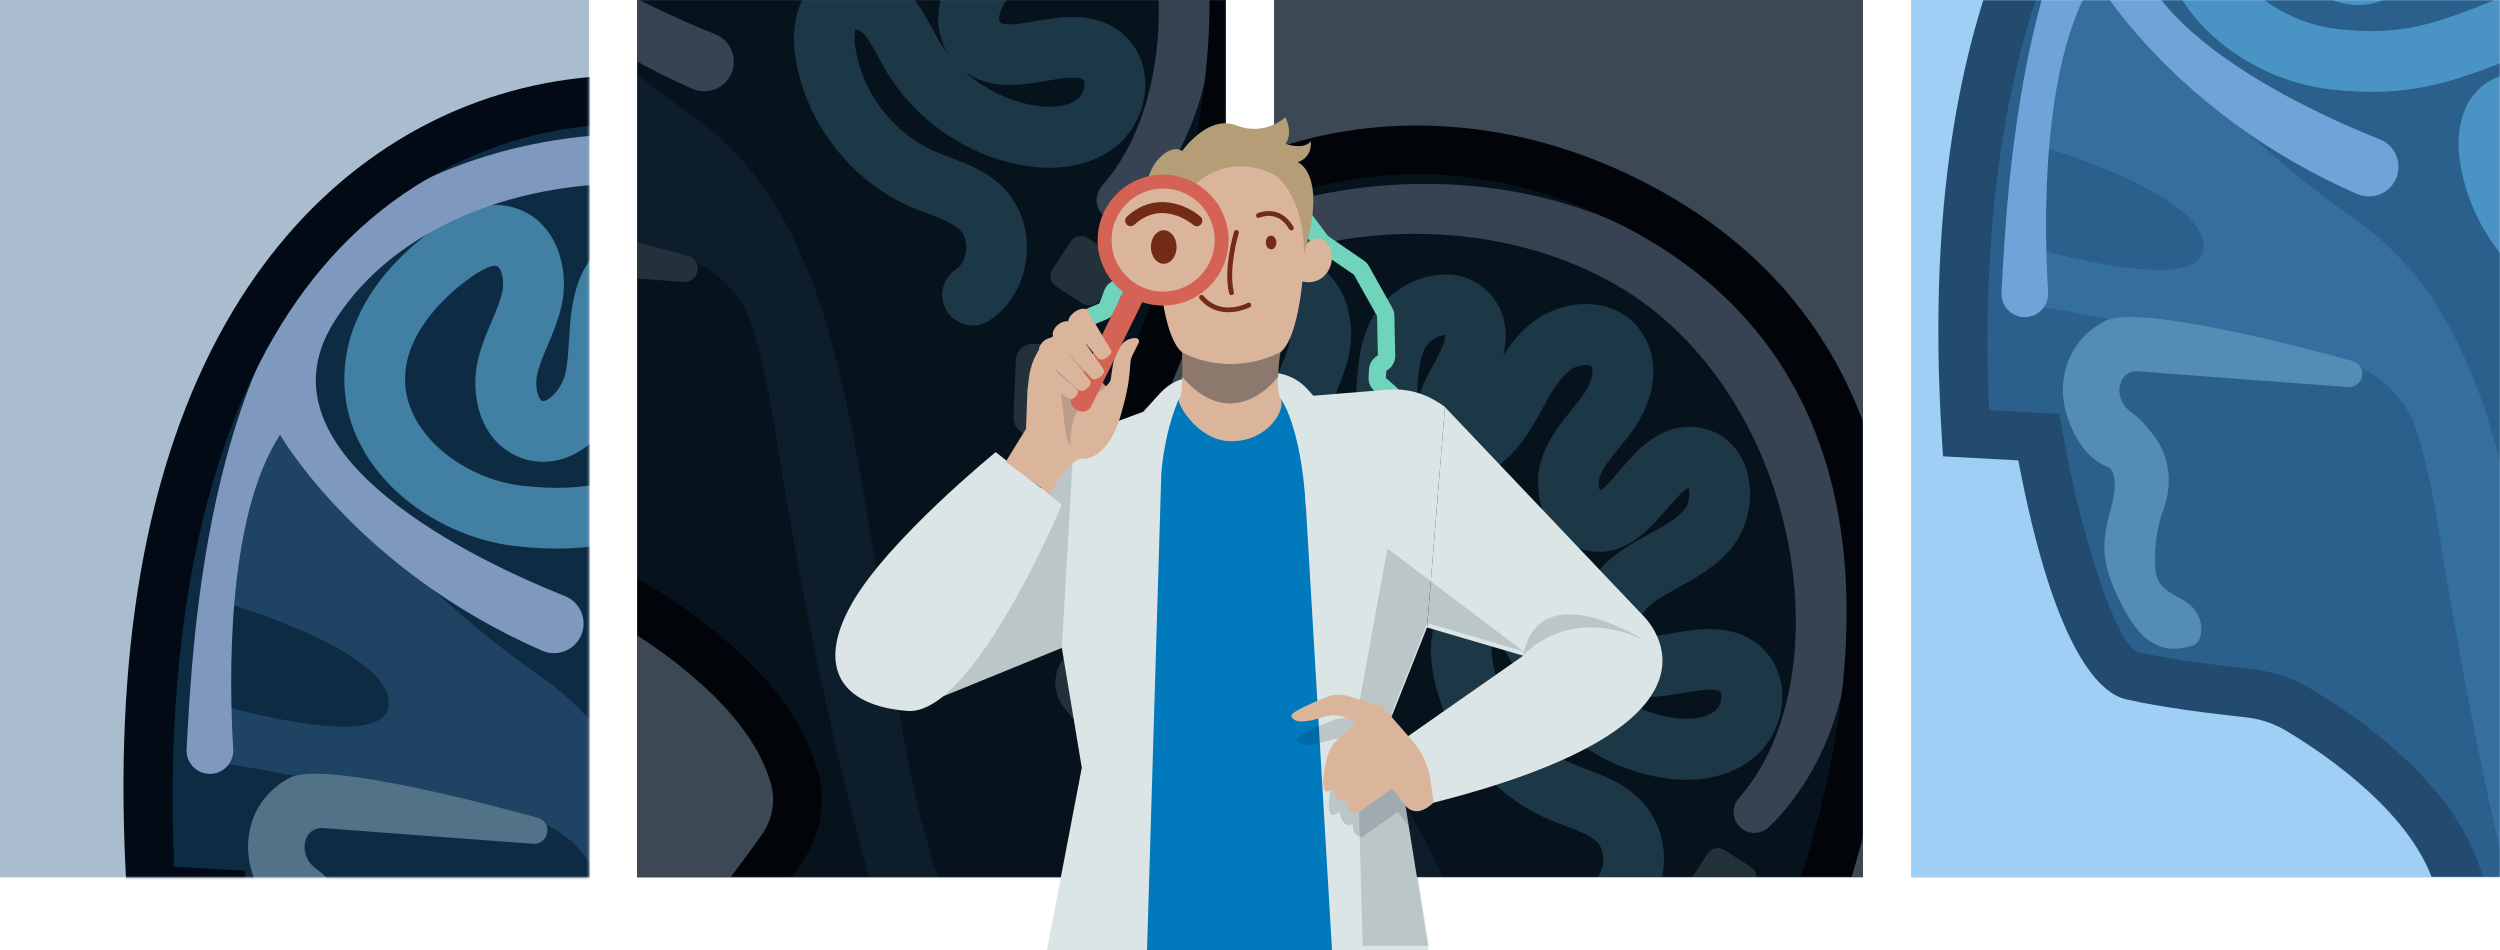<svg width="1200" height="456" viewBox="0 0 1200 456" fill="none" xmlns="http://www.w3.org/2000/svg"><g clip-path="url(#clip0_2383_9224)"><path fill="#8AA7C0" d="M305.77 0h282.692v421.154H305.77z"/><mask id="a" style="mask-type:alpha" maskUnits="userSpaceOnUse" x="305" y="0" width="284" height="422"><path fill="#000" d="M305.77 0h282.692v421.154H305.77z"/></mask><g mask="url(#a)"><mask id="b" style="mask-type:luminance" maskUnits="userSpaceOnUse" x="80" y="-270" width="592" height="794"><path d="M671.357-269.711H80.769V523.87H671.357v-793.581z" fill="#fff"/></mask><g mask="url(#b)"><mask id="c" style="mask-type:luminance" maskUnits="userSpaceOnUse" x="37" y="-264" width="695" height="835"><path d="M725.847-263.235l-688.57 4.807 5.789 829.252 688.57-4.807-5.79-829.252z" fill="#fff"/></mask><g mask="url(#c)"><path d="M804.935 587.373S758.12 432.151 717.31 397.278c-40.811-34.873-141.812-73.568-157.406-112.365l-12.421-70.735c-2.047-11.602-.682-23.544 3.958-34.361 26.684-62.103 108.782-290.21-80.869-379.61-51.627-24.329-110.795-29.686-164.538-10.373-77.73 27.946-176.685 120.485-161.432 367.564l34.975 1.877s19.245 108.679 44.462 114.48c16.856 3.856 41.458 6.859 55.994 8.394 8.565.922 16.822 3.617 24.227 8.053 22.009 13.171 66.948 44.223 77.253 83.804 2.968 11.431.546 23.613-6.245 33.304-17.982 25.626-83.531 109.054-110.658 163.513l540.36 16.55h-.035z" fill="#0E2B44"/><path d="M165.898 83.592c0 5.801-.068 10.476 5.665 11.499l149.728 26.854c19.109 3.412 34.566 17.3 40.23 35.897 3.344 11.021 6.825 25.864 9.998 45.826 11.772 73.738 54.835 329.928 120.895 362.822l46.577-.069s-77.73-60.055-104.312-207.565C408.712 214.86 406.324 106.522 330.538 54.246 279.662 19.135 227.182-38.498 206.572-61.087c-4.504-4.948-11.397.205-13.99 6.381-8.258 19.552-22.111 55.722-19.313 72.271 0 0 85.442 23.169 85.476 50.33 0 19.689-50.876 8.906-78.959 1.467-9.145-2.423-13.853 4.743-13.853 14.195l-.035.034z" fill="#1F4463"/><path d="M466.857 156.17c-4.777 0-9.451-2.32-12.249-6.62-4.402-6.756-2.525-15.798 4.231-20.2 2.593-1.706 4.402-5.05 4.845-8.974.444-3.924-.58-7.61-2.73-9.827-3.275-3.379-9.144-5.562-15.355-7.883-2.764-1.023-5.493-2.081-8.189-3.241-29.413-12.694-51.32-41.39-55.79-73.124-2.423-17.061 2.969-31.256 14.4-37.944 12.011-7.029 28.185-4.027 39.309 7.302 5.527 5.63 8.94 12.045 11.976 17.744.922 1.74 1.843 3.481 2.833 5.187 1.535 2.627 3.241 5.118 5.118 7.507-3.617-5.63-5.323-12.386-4.845-19.552.853-12.42 8.394-25.728 19.21-33.952 5.289-4.026 10.817-7.063 16.14-9.998 6.688-3.685 13.001-7.166 16.959-11.738 2.525-2.9 2.798-8.189 2.013-10.476-2.627 1.092-7.984 7.302-10.68 10.441-8.36 9.725-20.985 24.363-39.889 19.177-7.78-2.15-14.161-7.507-17.948-15.15-4.607-9.281-4.982-21.224-.99-31.188 3.378-8.428 8.735-15.014 13.478-20.849 2.287-2.832 4.47-5.493 6.211-8.121 3.685-5.528 4.367-11.158 3.207-12.591-.989-1.228-6.585-1.126-10.475 1.911-5.221 4.061-9.077 11.09-13.172 18.494-.887 1.638-1.808 3.276-2.729 4.914-5.972 10.51-15.867 25.046-32.655 29.891l-5.494 1.604-5.118-2.559c-6.757-3.378-11.499-9.076-13.752-16.447-1.228-4.027-1.569-8.087-1.399-11.977-.307 2.525-.716 5.05-1.296 7.643-3.037 13.82-12.489 26.649-24.125 32.621-8.837 4.538-18.46 4.982-27.127 1.297-18.119-7.746-23.339-29.447-19.142-46.85 1.569-6.62 4.06-12.421 6.449-18.017 2.149-5.016 4.163-9.759 5.118-14.229 1.263-5.835-.682-11.772-2.559-12.42-.341-.103-3.549-.956-12.25 5.22-9.315 6.586-31.085 24.466-31.836 47.908-.887 27.298 28.219 49.068 55.96 52.309 31.973 3.685 47.669-2.559 78.857-15.048 7.473-3.003 15.969.648 18.972 8.121 3.003 7.473-.648 15.969-8.121 18.972-32.348 12.932-53.743 21.497-93.052 16.925-40.469-4.709-83.224-37.466-81.756-82.235 1.16-35.215 28.15-59.441 44.154-70.77 5.255-3.685 21.156-14.945 38.558-9.008 19.074 6.517 25.387 28.662 21.633 46.133-1.535 7.2-4.333 13.751-6.79 19.552-2.013 4.709-3.89 9.179-4.914 13.41-1.501 6.347.308 12.352 2.253 13.205.272.137.818.375 2.286-.409 3.89-1.979 7.814-7.678 8.94-12.898 1.057-4.777 1.365-10.135 1.706-15.799.58-9.588 1.194-20.439 5.732-30.949 5.596-13.068 19.45-23.169 33.645-24.534 11.226-1.126 21.122 3.344 27.161 12.182 5.937 8.735 6.108 17.982 3.992 26.479 3.686-5.63 8.087-11.158 13.922-15.73 14.434-11.261 38.115-13.376 51.15 2.798 9.895 12.284 9.247 30.778-1.672 47.122-2.525 3.788-5.221 7.097-7.849 10.305-3.753 4.606-7.302 8.974-9.008 13.274-1.023 2.593-.682 5.767-.068 7.2 2.116-1.126 6.79-6.551 9.657-9.896 8.462-9.827 19.995-23.271 38.114-20.371 10.271 1.706 18.324 8.565 22.077 18.938 4.675 12.932 1.672 29.209-7.302 39.616-7.37 8.531-16.686 13.649-24.909 18.187-4.607 2.559-8.974 4.948-12.591 7.712-4.129 3.139-7.473 8.599-7.746 12.693-.102 1.467.273 1.843.444 2.013 2.149 2.15 10.543.682 17.265-.478 12.319-2.116 29.209-5.05 42.21 6.586 6.824 6.108 10.475 14.911 10.236 24.704-.273 11.09-5.425 21.838-13.853 28.697-11.397 9.281-27.708 12.489-45.861 9.111-26.922-5.05-51.217-22.18-65.037-45.792-1.194-2.013-2.286-4.095-3.412-6.176-2.32-4.333-4.47-8.394-7.063-11.021-1.297-1.331-2.866-2.047-3.822-2.252-.239.955-.785 3.958-.17 8.394 3.105 21.872 18.187 41.663 38.455 50.398 2.252.956 4.539 1.843 6.859 2.696 8.53 3.208 18.221 6.824 26.035 14.911 8.292 8.531 12.216 20.712 10.817 33.372-1.399 12.659-7.916 23.681-17.88 30.164-2.457 1.604-5.221 2.388-7.951 2.388l.034-.136zm-3.855-121.885c9.076 8.155 20.371 13.888 32.382 16.14 9.486 1.774 17.539.682 22.077-3.037 1.774-1.467 3.071-4.231 3.105-6.722 0-1.058-.205-1.979-.546-2.286-2.457-2.218-10.953-.751-17.744.444-11.533 1.979-26.922 4.675-39.274-4.504v-.034zm-75.24-167.301c-2.525 0-8.121 2.9-9.929 7.029-2.491 5.835-2.935 13.274-3.413 21.19-.17 2.662-.307 5.323-.546 8.053 1.399-8.838 5.119-16.106 6.722-18.938 5.392-9.486 7.814-15.321 7.234-17.334h-.102.034z" fill="#4180A2"/><path d="M623.745 398.487L600.8 417.161c-10.159 8.267-11.692 23.204-3.424 33.362l.086.106c8.267 10.159 23.204 11.692 33.362 3.424l22.946-18.674c10.158-8.267 11.691-23.204 3.424-33.362l-.086-.106c-8.267-10.159-23.204-11.692-33.363-3.424zM587.326 398.229l20.405-16.607c9.048-7.363 10.413-20.666 3.05-29.714l-.043-.053c-7.363-9.048-20.667-10.413-29.715-3.05l-20.404 16.607c-9.048 7.363-10.413 20.666-3.05 29.714l.043.053c7.363 9.047 20.667 10.413 29.714 3.05zM540.396 345.557l13.471-10.963c8.259-6.721 9.505-18.864 2.784-27.122l-2.369-2.911c-6.721-8.259-18.864-9.505-27.122-2.784l-13.471 10.963c-8.259 6.721-9.505 18.864-2.784 27.122l2.369 2.912c6.721 8.258 18.864 9.504 27.122 2.783zM506.115 283.467l23.621-8.43c4.898-1.748 7.452-7.137 5.704-12.035l-8.429-23.621c-1.749-4.899-7.137-7.453-12.036-5.704l-23.62 8.429c-4.899 1.748-7.453 7.137-5.705 12.035l8.43 23.621c1.748 4.899 7.136 7.453 12.035 5.705zM520.984 201.466l1.009-27.108c.172-4.633-3.444-8.528-8.077-8.7L496.219 165c-4.633-.173-8.528 3.443-8.7 8.076l-1.008 27.108c-.173 4.633 3.443 8.528 8.076 8.701l17.697.658c4.633.172 8.528-3.444 8.7-8.077zM527.788 143.989l8.671-13.369c1.775-2.735.996-6.391-1.74-8.165l-12.681-8.226c-2.736-1.774-6.391-.995-8.165 1.74l-8.672 13.369c-1.774 2.735-.995 6.39 1.74 8.165l12.682 8.226c2.735 1.774 6.39.995 8.165-1.74zM334.933 128.941c0-2.866-1.911-5.357-4.675-6.108-20.473-5.664-102.128-27.468-118.643-19.382-4.743 2.321-8.462 5.392-11.397 8.702-9.042 10.202-11.26 24.772-6.858 37.705 3.173 9.315 9.076 20.029 19.791 23.988 0 0 5.834 2.9.989 19.893-4.845 16.993-5.05 27.605 7.302 49.887 11.124 20.063 23.067 18.187 31.563 15.969 3.037-.785 4.095-3.685 4.47-6.449.717-5.494-1.911-10.885-6.381-14.195-5.834-4.265-14.911-5.767-15.593-16.618-.99-16.003 3.855-28.15 3.855-28.15s8.224-18.461-4.435-35.419c-4.436-5.938-8.087-9.384-10.954-11.363-4.333-2.969-6.551-8.155-5.323-13.24l.103-.375c.921-3.787 4.401-6.347 8.291-6.039 20.167 1.535 80.153 6.073 101.036 7.575 3.685.273 6.825-2.662 6.791-6.347l.068-.034z" fill="#517287"/><path d="M172.898 101.746c6.449 0 11.533-5.46 11.158-11.874-1.843-30.198-3.89-110.419 22.486-150.923 0 0 37.091 64.9 125.775 103.663 6.927 3.037 15.082.102 18.426-6.688 3.685-7.439.307-16.413-7.404-19.484C302.733.232 192.791-50.678 232.032-114.487c47.771-77.73 186.887-89.57 260.079-26.922 70.019 59.919 83.293 177.913 36.853 230.632-3.549 4.026-3.481 10.066.307 13.854 3.89 3.89 10.134 3.924 14.092.102 17.88-17.232 59.032-70.428 28.424-174.16C529.1-215.625 356.714-231.799 260.933-175.361c-90.355 53.231-96.497 216.779-99.261 265.267-.376 6.449 4.743 11.84 11.192 11.84h.034z" fill="#7F98BE"/><path d="M793.779 590.751c-12.762-42.277-52.719-157.849-84.043-184.601-14.843-12.694-38.592-26.172-63.706-40.435-44.154-25.08-85.852-48.761-96.941-76.434l-.649-2.32-12.42-70.736c-2.423-13.922-.785-28.082 4.743-40.98 27.605-64.184 103.697-280.144-75.137-364.426-51.116-24.09-106.394-27.639-155.598-9.964C160.675-145.436 151.36 52.746 155.727 146.343l33.747 1.843 1.604 9.11c9.213 52.037 25.933 101.173 35.76 105.165 16.379 3.753 41.152 6.722 54.459 8.121 10.407 1.126 20.166 4.368 28.97 9.623 26.035 15.559 71.418 48.078 82.576 90.867 3.821 14.638.887 30.266-7.985 42.96-4.026 5.732-10.1 13.956-17.846 24.363-26.615 35.897-71.179 95.986-91.925 137.649l-20.917-10.407c21.668-43.506 67.016-104.619 94.075-141.164 7.609-10.27 13.649-18.392 17.471-23.851 4.947-7.063 6.585-15.696 4.504-23.647-9.384-36.033-53.436-65.651-71.93-76.707-5.903-3.514-12.455-5.698-19.484-6.449-16.89-1.808-40.537-4.777-57.359-8.633-11.875-2.729-34.02-21.428-51.695-114.684l-36.136-1.945-.648-10.374c-6.961-112.944 8.974-204.596 47.327-272.432 37.023-65.446 86.671-94.211 121.817-106.836 55.073-19.791 116.664-15.969 173.443 10.816C559.666-170.618 604.025-97.802 603.821.334 603.65 79.463 574.646 155.488 562.191 184.492c-3.753 8.701-4.845 18.289-3.173 27.741l12.182 69.405c9.042 19.893 50.091 43.198 86.397 63.808 26.104 14.843 50.774 28.868 67.323 42.994 42.21 36.067 86.33 179.381 91.243 195.623l-22.35 6.756-.034-.068z" fill="#020A16"/></g></g></g><path fill="#000" fill-opacity=".57" style="mix-blend-mode:multiply" d="M240.867-14.423h354.808v448.558H240.867z"/></g><g clip-path="url(#clip1_2383_9224)"><path fill="#8AA7C0" d="M611.539 0h282.692v421.088H611.539z"/><mask id="d" style="mask-type:alpha" maskUnits="userSpaceOnUse" x="611" y="0" width="284" height="422"><path fill="#000" d="M611.539 0h282.692v421.154H611.539z"/></mask><g mask="url(#d)"><mask id="e" style="mask-type:luminance" maskUnits="userSpaceOnUse" x="386" y="-270" width="592" height="794"><path d="M977.127-269.668H386.539v793.457h590.588v-793.457z" fill="#fff"/></mask><g mask="url(#e)"><mask id="f" style="mask-type:luminance" maskUnits="userSpaceOnUse" x="343" y="30" width="695" height="835"><path d="M1031.62 30.595l-688.573 4.806 5.789 829.123 688.574-4.806-5.79-829.124z" fill="#fff"/></mask><g mask="url(#f)"><path d="M1110.7 881.072s-46.81-155.198-87.62-190.066c-40.811-34.867-141.813-73.556-157.407-112.347l-12.42-70.724c-2.048-11.6-.683-23.541 3.958-34.356 26.684-62.093 108.782-290.165-80.87-379.551-51.627-24.325-110.795-29.682-164.537-10.371C534.073 111.598 435.119 204.123 450.371 451.164l34.976 1.877s19.245 108.662 44.461 114.462c16.856 3.855 41.459 6.857 55.995 8.393 8.564.921 16.822 3.616 24.226 8.051 22.009 13.169 66.948 44.216 77.253 83.791 2.969 11.43.546 23.609-6.244 33.299-17.983 25.621-83.531 109.037-110.659 163.488l540.361 16.547h-.04z" fill="#0E2B44"/><path d="M471.668 377.369c0 5.8-.068 10.474 5.664 11.498l149.729 26.85c19.108 3.411 34.566 17.297 40.23 35.891 3.344 11.019 6.824 25.86 9.998 45.819 11.772 73.726 54.834 329.876 120.895 362.765l46.577-.068S767.03 800.078 740.449 652.59c-25.967-143.973-28.356-252.294-104.141-304.561-50.876-35.107-103.356-92.73-123.966-115.316-4.504-4.947-11.397.205-13.99 6.38-8.258 19.549-22.112 55.713-19.314 72.26 0 0 85.442 23.165 85.477 50.322 0 19.686-50.877 8.905-78.959 1.467-9.145-2.422-13.854 4.743-13.854 14.193l-.034.034z" fill="#1F4463"/><path d="M772.627 449.936c-4.777 0-9.452-2.32-12.25-6.619-4.402-6.755-2.525-15.796 4.231-20.197 2.594-1.706 4.402-5.049 4.846-8.973.443-3.923-.58-7.608-2.73-9.825-3.276-3.378-9.145-5.562-15.355-7.881-2.764-1.024-5.494-2.082-8.189-3.242-29.414-12.691-51.32-41.383-55.79-73.112-2.423-17.059 2.968-31.251 14.399-37.938 12.011-7.028 28.185-4.026 39.309 7.301 5.528 5.629 8.94 12.043 11.977 17.741.921 1.74 1.843 3.48 2.832 5.185 1.536 2.627 3.242 5.118 5.118 7.506-3.616-5.629-5.323-12.384-4.845-19.549.853-12.418 8.394-25.724 19.211-33.946 5.289-4.026 10.817-7.062 16.14-9.996 6.688-3.685 13-7.165 16.958-11.737 2.526-2.9 2.799-8.188 2.014-10.474-2.628 1.092-7.985 7.301-10.681 10.44-8.36 9.724-20.985 24.36-39.888 19.174-7.78-2.149-14.161-7.506-17.949-15.148-4.606-9.28-4.982-21.221-.989-31.183 3.378-8.427 8.735-15.011 13.478-20.845 2.286-2.832 4.47-5.493 6.21-8.12 3.685-5.527 4.368-11.156 3.208-12.589-.99-1.229-6.586-1.126-10.476 1.91-5.221 4.06-9.076 11.088-13.171 18.492-.887 1.637-1.808 3.275-2.73 4.912-5.971 10.508-15.867 25.042-32.655 29.887l-5.493 1.603-5.119-2.558c-6.756-3.378-11.499-9.075-13.751-16.445-1.228-4.026-1.57-8.085-1.399-11.975-.307 2.525-.717 5.05-1.297 7.642-3.037 13.818-12.488 26.646-24.124 32.616-8.838 4.538-18.46 4.981-27.127 1.297-18.119-7.745-23.34-29.443-19.143-46.843 1.57-6.619 4.061-12.418 6.449-18.014 2.15-5.015 4.163-9.757 5.119-14.226 1.262-5.834-.683-11.771-2.56-12.419-.341-.102-3.548-.955-12.249 5.22-9.316 6.584-31.086 24.462-31.837 47.9-.887 27.294 28.22 49.06 55.961 52.301 31.972 3.685 47.669-2.558 78.856-15.045 7.473-3.003 15.97.648 18.972 8.12 3.003 7.471-.648 15.966-8.121 18.969-32.348 12.93-53.742 21.493-93.051 16.922-40.469-4.709-83.224-37.461-81.757-82.222 1.16-35.209 28.151-59.432 44.154-70.759 5.255-3.684 21.156-14.943 38.558-9.007 19.075 6.517 25.387 28.659 21.634 46.127-1.536 7.198-4.334 13.749-6.79 19.549-2.014 4.708-3.89 9.177-4.914 13.407-1.501 6.346.307 12.351 2.252 13.204.273.136.819.375 2.286-.41 3.89-1.978 7.814-7.676 8.94-12.896 1.058-4.776 1.365-10.133 1.706-15.796.58-9.587 1.195-20.436 5.733-30.944 5.596-13.067 19.45-23.165 33.644-24.53 11.227-1.126 21.122 3.343 27.162 12.18 5.937 8.734 6.108 17.979 3.992 26.474 3.685-5.629 8.087-11.156 13.922-15.728 14.434-11.258 38.114-13.373 51.149 2.798 9.896 12.282 9.247 30.774-1.672 47.116-2.525 3.786-5.221 7.096-7.848 10.303-3.753 4.606-7.302 8.973-9.008 13.271-1.024 2.593-.683 5.766-.069 7.199 2.116-1.126 6.791-6.55 9.657-9.894 8.462-9.826 19.996-23.268 38.115-20.368 10.27 1.706 18.323 8.564 22.077 18.935 4.674 12.93 1.672 29.204-7.302 39.61-7.371 8.529-16.686 13.647-24.91 18.184-4.606 2.559-8.974 4.947-12.591 7.711-4.129 3.138-7.473 8.597-7.746 12.691-.102 1.467.273 1.842.444 2.013 2.15 2.149 10.544.682 17.266-.478 12.318-2.115 29.209-5.049 42.209 6.585 6.825 6.107 10.476 14.909 10.237 24.701-.273 11.088-5.426 21.834-13.854 28.692-11.397 9.28-27.707 12.487-45.86 9.109-26.923-5.049-51.218-22.176-65.037-45.785-1.194-2.013-2.286-4.094-3.412-6.175-2.321-4.333-4.47-8.393-7.064-11.02-1.296-1.33-2.866-2.047-3.821-2.251-.239.955-.785 3.957-.171 8.392 3.105 21.869 18.187 41.657 38.456 50.391 2.252.955 4.538 1.842 6.858 2.695 8.531 3.207 18.222 6.824 26.036 14.909 8.291 8.53 12.215 20.709 10.816 33.367-1.399 12.657-7.916 23.677-17.88 30.159-2.456 1.604-5.22 2.388-7.95 2.388l.034-.136zm-3.856-121.866c9.077 8.154 20.371 13.886 32.382 16.138 9.486 1.774 17.539.682 22.077-3.037 1.775-1.467 3.071-4.23 3.105-6.721 0-1.058-.204-1.979-.546-2.286-2.456-2.217-10.953-.75-17.743.444-11.533 1.979-26.923 4.674-39.275-4.504v-.034zm-75.239-167.275c-2.525 0-8.121 2.9-9.93 7.028-2.491 5.834-2.934 13.271-3.412 21.187-.171 2.661-.307 5.322-.546 8.051 1.399-8.836 5.118-16.103 6.722-18.935 5.391-9.484 7.814-15.318 7.234-17.331h-.102.034z" fill="#4180A2"/><path d="M833.557 437.757l8.672-13.367c1.774-2.735.995-6.39-1.74-8.164l-12.682-8.224c-2.735-1.774-6.391-.995-8.165 1.739l-8.672 13.367c-1.774 2.735-.995 6.39 1.74 8.164l12.682 8.225c2.735 1.774 6.391.995 8.165-1.74zM640.702 422.711c0-2.866-1.911-5.356-4.674-6.107-20.474-5.663-102.128-27.464-118.643-19.378-4.743 2.32-8.463 5.39-11.397 8.699-9.043 10.201-11.261 24.769-6.859 37.7 3.174 9.314 9.077 20.026 19.791 23.984 0 0 5.835 2.9.99 19.89-4.846 16.99-5.05 27.601 7.302 49.879 11.124 20.061 23.066 18.184 31.563 15.967 3.037-.785 4.094-3.685 4.47-6.448.716-5.493-1.911-10.884-6.381-14.193-5.835-4.265-14.911-5.766-15.594-16.615-.989-16.001 3.856-28.146 3.856-28.146s8.223-18.458-4.436-35.414c-4.436-5.936-8.087-9.382-10.953-11.361-4.334-2.968-6.552-8.154-5.323-13.237l.102-.375c.921-3.787 4.402-6.346 8.292-6.039 20.166 1.535 80.153 6.073 101.036 7.574 3.685.273 6.824-2.661 6.79-6.346l.068-.034z" fill="#517287"/><path d="M478.667 395.521c6.45 0 11.534-5.459 11.158-11.873-1.842-30.194-3.889-110.403 22.487-150.899 0 0 37.091 64.89 125.775 103.647 6.926 3.036 15.082.102 18.426-6.687 3.685-7.438.307-16.41-7.405-19.481-40.605-16.205-150.547-67.108-111.307-130.906 47.771-77.719 186.888-89.557 260.08-26.919C867.9 212.313 881.173 330.289 834.733 383c-3.549 4.025-3.48 10.064.307 13.851 3.89 3.889 10.134 3.924 14.093.102 17.88-17.229 59.031-70.417 28.423-174.132C834.87 78.199 662.484 62.028 566.703 118.457c-90.356 53.222-96.498 216.745-99.262 265.225-.375 6.448 4.743 11.839 11.192 11.839h.034z" fill="#7F98BE"/><path d="M1099.55 884.449c-12.76-42.27-52.72-157.825-84.04-184.572-14.85-12.692-38.597-26.168-63.711-40.429-44.154-25.076-85.851-48.753-96.941-76.422l-.648-2.32-12.421-70.724c-2.422-13.92-.785-28.078 4.743-40.974 27.605-64.174 103.698-280.1-75.137-364.369-51.115-24.087-106.393-27.635-155.597-9.962C466.445 148.377 457.129 346.528 461.497 440.111l33.747 1.842 1.604 9.109c9.213 52.028 25.932 101.157 35.76 105.148 16.378 3.753 41.151 6.721 54.459 8.12 10.407 1.126 20.166 4.367 28.969 9.621 26.036 15.558 71.418 48.071 82.576 90.854 3.822 14.636.888 30.261-7.984 42.953-4.027 5.731-10.1 13.954-17.846 24.359-26.616 35.891-71.179 95.971-91.926 137.628l-20.916-10.406c21.667-43.499 67.016-104.602 94.075-141.141 7.609-10.27 13.648-18.389 17.47-23.848 4.948-7.062 6.586-15.694 4.504-23.643-9.383-36.028-53.435-65.641-71.929-76.695-5.904-3.514-12.455-5.698-19.484-6.448-16.891-1.808-40.537-4.776-57.36-8.632-11.874-2.729-34.02-21.425-51.695-114.667l-36.135-1.944-.649-10.372c-6.961-112.927 8.974-204.565 47.328-272.389 37.023-65.437 86.67-94.197 121.816-106.821 55.074-19.788 116.664-15.967 173.444 10.815C865.436 123.198 909.795 196.004 909.59 294.124c-.17 79.117-29.174 155.13-41.629 184.129-3.753 8.7-4.845 18.287-3.173 27.737l12.181 69.394c9.043 19.89 50.092 43.192 86.398 63.799 26.103 14.841 50.773 28.863 67.323 42.987 42.21 36.062 86.33 179.353 91.24 195.592l-22.35 6.756-.03-.069z" fill="#020A16"/></g></g></g><path fill="#000" fill-opacity=".57" style="mix-blend-mode:multiply" d="M546.633-14.423h354.808v448.558H546.633z"/></g><path fill="#AABDCE" d="M0 0h282.692v421.154H0z"/><mask id="g" style="mask-type:alpha" maskUnits="userSpaceOnUse" x="0" y="0" width="283" height="422"><path fill="#000" d="M0 0h282.692v421.154H0z"/></mask><g mask="url(#g)"><mask id="h" style="mask-type:luminance" maskUnits="userSpaceOnUse" x="8" y="0" width="592" height="794"><path d="M599.248 0H8.66V793.581H599.248V0z" fill="#fff"/></mask><g mask="url(#h)"><mask id="i" style="mask-type:luminance" maskUnits="userSpaceOnUse" x="-35" y="6" width="695" height="835"><path d="M653.742 6.476l-688.57 4.807 5.789 829.253 688.57-4.807-5.789-829.253z" fill="#fff"/></mask><g mask="url(#i)"><path d="M732.826 857.084S686.01 701.862 645.2 666.989c-40.81-34.873-141.812-73.567-157.406-112.364l-12.42-70.736c-2.047-11.601-.683-23.544 3.958-34.361 26.684-62.102 108.782-290.209-80.87-379.61-51.627-24.329-110.795-29.686-164.537-10.373C156.194 87.491 57.24 180.031 72.493 427.11l34.975 1.877s19.245 108.679 44.461 114.48c16.857 3.856 41.459 6.858 55.995 8.394 8.564.921 16.822 3.617 24.227 8.053 22.008 13.171 66.947 44.222 77.252 83.804 2.969 11.431.546 23.612-6.244 33.303-17.982 25.626-83.531 109.055-110.658 163.514l540.359 16.549h-.034z" fill="#0E2B44"/><path d="M93.789 353.303c0 5.801-.068 10.476 5.664 11.499l149.729 26.854c19.108 3.413 34.566 17.3 40.23 35.897 3.344 11.022 6.824 25.865 9.998 45.826 11.772 73.738 54.834 329.928 120.895 362.822l46.577-.068s-77.731-60.055-104.312-207.566c-25.967-143.996-28.356-252.334-104.141-304.609-50.876-35.112-103.356-92.744-123.966-115.333-4.504-4.948-11.397.205-13.99 6.381-8.258 19.552-22.111 55.721-19.314 72.271 0 0 85.443 23.169 85.477 50.33 0 19.688-50.877 8.906-78.959 1.467-9.145-2.423-13.854 4.743-13.854 14.195l-.034.034z" fill="#1F4463"/><path d="M394.748 425.881c-4.777 0-9.452-2.32-12.25-6.619-4.402-6.757-2.525-15.799 4.231-20.201 2.594-1.706 4.402-5.05 4.846-8.974.443-3.924-.58-7.609-2.73-9.827-3.276-3.378-9.145-5.562-15.355-7.882-2.764-1.024-5.494-2.082-8.189-3.242-29.414-12.693-51.32-41.39-55.79-73.124-2.423-17.061 2.968-31.256 14.399-37.944 12.011-7.029 28.185-4.026 39.309 7.302 5.528 5.631 8.94 12.046 11.977 17.744.921 1.74 1.843 3.48 2.832 5.187 1.536 2.627 3.242 5.118 5.119 7.506-3.617-5.63-5.324-12.386-4.846-19.552.853-12.42 8.394-25.728 19.211-33.951 5.289-4.027 10.817-7.064 16.14-9.998 6.688-3.685 13-7.166 16.959-11.738 2.525-2.901 2.798-8.189 2.013-10.476-2.628 1.092-7.985 7.302-10.68 10.442-8.36 9.725-20.986 24.363-39.889 19.176-7.78-2.149-14.161-7.506-17.949-15.15-4.606-9.281-4.982-21.224-.989-31.188 3.378-8.428 8.735-15.013 13.478-20.848 2.286-2.832 4.47-5.494 6.21-8.121 3.686-5.528 4.368-11.158 3.208-12.591-.99-1.229-6.586-1.126-10.476 1.91-5.22 4.061-9.076 11.09-13.171 18.495-.887 1.638-1.808 3.275-2.73 4.913-5.971 10.51-15.867 25.046-32.655 29.891l-5.493 1.604-5.119-2.559c-6.756-3.378-11.499-9.077-13.751-16.447-1.228-4.026-1.57-8.087-1.399-11.977-.307 2.525-.716 5.05-1.297 7.643-3.036 13.82-12.488 26.65-24.124 32.621-8.838 4.539-18.46 4.982-27.127 1.297-18.119-7.746-23.34-29.448-19.143-46.85 1.57-6.62 4.061-12.42 6.449-18.016 2.15-5.016 4.163-9.759 5.119-14.229 1.262-5.835-.683-11.773-2.56-12.421-.341-.102-3.548-.955-12.249 5.221-9.316 6.585-31.086 24.465-31.836 47.907-.888 27.298 28.219 49.068 55.96 52.31 31.973 3.685 47.669-2.559 78.857-15.048 7.472-3.003 15.969.648 18.971 8.121 3.003 7.473-.648 15.969-8.121 18.972-32.347 12.932-53.742 21.497-93.051 16.925-40.469-4.709-83.224-37.467-81.757-82.235 1.16-35.214 28.151-59.441 44.154-70.769 5.255-3.686 21.156-14.946 38.558-9.009 19.075 6.518 25.387 28.663 21.634 46.134-1.536 7.199-4.334 13.751-6.79 19.552-2.014 4.708-3.89 9.178-4.914 13.41-1.501 6.346.307 12.352 2.252 13.205.273.136.819.375 2.286-.41 3.89-1.979 7.814-7.677 8.94-12.898 1.058-4.777 1.365-10.134 1.706-15.798.581-9.589 1.195-20.44 5.733-30.949 5.596-13.069 19.45-23.169 33.644-24.534 11.227-1.126 21.122 3.344 27.162 12.182 5.937 8.735 6.108 17.982 3.992 26.478 3.685-5.63 8.087-11.158 13.922-15.73 14.434-11.26 38.115-13.376 51.149 2.798 9.896 12.284 9.247 30.778-1.672 47.123-2.525 3.787-5.22 7.097-7.848 10.305-3.753 4.606-7.302 8.974-9.008 13.273-1.024 2.594-.683 5.767-.068 7.2 2.115-1.126 6.79-6.551 9.656-9.895 8.463-9.828 19.996-23.272 38.115-20.371 10.271 1.706 18.323 8.564 22.077 18.938 4.675 12.932 1.672 29.208-7.302 39.615-7.371 8.531-16.686 13.649-24.91 18.188-4.606 2.559-8.974 4.947-12.591 7.711-4.128 3.139-7.472 8.599-7.745 12.694-.103 1.467.273 1.842.443 2.013 2.15 2.15 10.544.682 17.266-.478 12.318-2.115 29.209-5.05 42.209 6.586 6.825 6.108 10.476 14.911 10.237 24.704-.273 11.09-5.426 21.839-13.854 28.697-11.397 9.281-27.707 12.489-45.86 9.111-26.922-5.05-51.217-22.18-65.037-45.792-1.194-2.014-2.286-4.095-3.412-6.176-2.321-4.334-4.47-8.394-7.064-11.022-1.296-1.331-2.866-2.047-3.821-2.252-.239.955-.785 3.958-.171 8.394 3.105 21.872 18.187 41.663 38.456 50.399 2.252.955 4.538 1.842 6.858 2.695 8.531 3.208 18.222 6.825 26.036 14.912 8.291 8.53 12.216 20.712 10.817 33.371-1.399 12.66-7.917 23.681-17.881 30.164-2.456 1.604-5.22 2.389-7.95 2.389l.034-.137zm-3.856-121.884c9.077 8.155 20.371 13.888 32.382 16.14 9.486 1.774 17.539.682 22.077-3.037 1.775-1.468 3.071-4.231 3.106-6.722 0-1.058-.205-1.979-.546-2.287-2.457-2.218-10.954-.75-17.744.444-11.533 1.979-26.922 4.675-39.275-4.504v-.034zm-75.239-167.302c-2.525 0-8.121 2.901-9.93 7.03-2.491 5.834-2.934 13.273-3.412 21.189-.171 2.662-.307 5.324-.546 8.053 1.399-8.837 5.118-16.105 6.722-18.937 5.391-9.486 7.814-15.321 7.234-17.335h-.102.034z" fill="#4180A2"/><path d="M262.823 398.652c0-2.867-1.91-5.357-4.674-6.108-20.474-5.664-102.128-27.469-118.643-19.382-4.743 2.321-8.463 5.392-11.397 8.702-9.043 10.202-11.261 24.772-6.859 37.705 3.174 9.315 9.077 20.029 19.791 23.988 0 0 5.835 2.9.99 19.893-4.846 16.993-5.05 27.605 7.302 49.887 11.124 20.063 23.066 18.187 31.563 15.969 3.037-.785 4.095-3.685 4.47-6.449.717-5.494-1.911-10.885-6.381-14.195-5.835-4.265-14.911-5.767-15.594-16.618-.989-16.003 3.856-28.151 3.856-28.151s8.223-18.46-4.436-35.418c-4.436-5.938-8.087-9.384-10.953-11.363-4.334-2.969-6.552-8.155-5.323-13.24l.102-.375c.921-3.788 4.402-6.347 8.292-6.04 20.166 1.536 80.153 6.074 101.036 7.576 3.685.273 6.824-2.662 6.79-6.347l.068-.034z" fill="#517287"/><path d="M100.789 371.458c6.449 0 11.533-5.46 11.158-11.875-1.843-30.198-3.89-110.42 22.486-150.923 0 0 37.091 64.901 125.775 103.664 6.927 3.037 15.082.102 18.426-6.688 3.685-7.439.307-16.413-7.405-19.484-40.605-16.208-150.547-67.119-111.307-130.927 47.772-77.731 186.888-89.571 260.08-26.923 70.019 59.919 83.292 177.914 36.852 230.633-3.549 4.026-3.48 10.066.307 13.853 3.89 3.89 10.135 3.924 14.093.103 17.88-17.232 59.031-70.429 28.424-174.16C456.991 54.087 284.605 37.913 188.824 94.351 98.468 147.582 92.326 311.129 89.562 359.617c-.375 6.449 4.743 11.841 11.192 11.841h.035z" fill="#7F98BE"/><path d="M721.67 860.462c-12.762-42.277-52.719-157.849-84.043-184.601-14.844-12.693-38.593-26.172-63.707-40.435-44.154-25.08-85.851-48.76-96.941-76.434l-.648-2.32-12.421-70.735c-2.422-13.922-.784-28.083 4.743-40.981 27.605-64.184 103.698-280.144-75.137-364.426-51.115-24.09-106.393-27.639-155.597-9.964C88.566 124.275 79.25 322.457 83.618 416.054l33.747 1.843 1.604 9.111c9.213 52.036 25.933 101.172 35.76 105.164 16.378 3.754 41.151 6.722 54.459 8.121 10.407 1.127 20.166 4.368 28.97 9.623 26.035 15.56 71.417 48.078 82.575 90.867 3.822 14.639.888 30.267-7.984 42.96-4.027 5.733-10.1 13.956-17.846 24.364-26.615 35.896-71.179 95.985-91.925 137.649l-20.917-10.408c21.667-43.505 67.016-104.618 94.075-141.163 7.609-10.271 13.649-18.392 17.47-23.852 4.948-7.063 6.586-15.696 4.504-23.646-9.383-36.033-53.435-65.652-71.929-76.707-5.903-3.515-12.455-5.699-19.484-6.449-16.891-1.809-40.537-4.777-57.36-8.633-11.874-2.73-34.019-21.429-51.695-114.685l-36.136-1.945-.648-10.373c-6.961-112.945 8.974-204.597 47.328-272.432 37.023-65.447 86.67-94.212 121.816-106.837 55.074-19.791 116.664-15.969 173.444 10.817 84.111 39.65 128.47 112.467 128.265 210.602-.17 79.13-29.174 155.154-41.629 184.158-3.753 8.701-4.845 18.29-3.173 27.741l12.181 69.405c9.043 19.893 50.092 43.199 86.398 63.809 26.103 14.843 50.774 28.867 67.323 42.994 42.209 36.067 86.329 179.38 91.243 195.622l-22.35 6.757-.034-.069z" fill="#020A16"/></g></g></g><g clip-path="url(#clip2_2383_9224)"><path fill="#CBDEEF" d="M917.309 0h282.692v421.154H917.309z"/><mask id="j" style="mask-type:alpha" maskUnits="userSpaceOnUse" x="917" y="0" width="283" height="422"><path fill="#000" d="M917.309 0h282.692v421.154H917.309z"/></mask><g mask="url(#j)"><mask id="k" style="mask-type:luminance" maskUnits="userSpaceOnUse" x="879" y="-220" width="592" height="795"><path d="M1470.39-219.231H879.805V574.35h590.585v-793.581z" fill="#fff"/></mask><g mask="url(#k)"><mask id="l" style="mask-type:luminance" maskUnits="userSpaceOnUse" x="836" y="-213" width="695" height="835"><path d="M1524.88-212.754l-688.568 4.807 5.79 829.252 688.568-4.807-5.79-829.252z" fill="#fff"/></mask><g mask="url(#l)"><path d="M1603.97 637.853s-46.82-155.222-87.63-190.095c-40.81-34.873-141.81-73.567-157.4-112.364l-12.42-70.736c-2.05-11.601-.68-23.544 3.96-34.361 26.68-62.102 108.78-290.209-80.87-379.61-51.63-24.329-110.8-29.686-164.54-10.373-77.73 27.946-176.686 120.486-161.433 367.565l34.975 1.877s19.245 108.679 44.458 114.48c16.86 3.856 41.46 6.858 56 8.394 8.56.921 16.82 3.617 24.23 8.053 22 13.171 66.94 44.222 77.25 83.804 2.97 11.431.54 23.612-6.25 33.303-17.98 25.626-83.53 109.055-110.65 163.514L1604 637.853h-.03z" fill="#0E2B44"/><path d="M964.934 134.072c0 5.801-.069 10.476 5.664 11.499l149.732 26.855c19.1 3.412 34.56 17.299 40.23 35.896 3.34 11.022 6.82 25.865 9.99 45.826 11.78 73.738 54.84 329.928 120.9 362.822l46.58-.068s-77.73-60.055-104.32-207.566c-25.96-143.996-28.35-252.334-104.14-304.609-50.87-35.112-103.35-92.744-123.96-115.333-4.51-4.948-11.399.205-13.993 6.381-8.257 19.552-22.111 55.722-19.313 72.271 0 0 85.446 23.169 85.476 50.33 0 19.688-50.88 8.906-78.959 1.467-9.144-2.423-13.853 4.743-13.853 14.195l-.034.034z" fill="#1F4463"/><path d="M1265.89 206.65c-4.77 0-9.45-2.32-12.25-6.619-4.4-6.756-2.52-15.799 4.23-20.201 2.6-1.706 4.41-5.05 4.85-8.974.44-3.924-.58-7.609-2.73-9.827-3.28-3.378-9.15-5.562-15.36-7.882-2.76-1.024-5.49-2.082-8.18-3.242-29.42-12.693-51.32-41.39-55.79-73.124-2.43-17.061 2.96-31.256 14.39-37.944 12.02-7.029 28.19-4.026 39.31 7.302 5.53 5.63 8.94 12.045 11.98 17.744.92 1.74 1.84 3.48 2.83 5.186 1.54 2.627 3.24 5.118 5.12 7.507-3.62-5.63-5.32-12.386-4.84-19.552.85-12.421 8.39-25.728 19.21-33.952 5.29-4.026 10.81-7.063 16.14-9.998 6.68-3.685 13-7.166 16.96-11.738 2.52-2.9 2.79-8.189 2.01-10.476-2.63 1.092-7.99 7.302-10.68 10.441-8.36 9.725-20.99 24.363-39.89 19.177-7.78-2.15-14.16-7.507-17.95-15.15-4.61-9.281-4.98-21.224-.99-31.188 3.38-8.428 8.74-15.014 13.48-20.849 2.29-2.832 4.47-5.494 6.21-8.121 3.69-5.528 4.37-11.158 3.21-12.591-.99-1.228-6.59-1.126-10.48 1.911-5.22 4.061-9.07 11.09-13.17 18.494-.89 1.638-1.81 3.276-2.73 4.914-5.97 10.51-15.87 25.046-32.65 29.891l-5.5 1.604-5.12-2.559c-6.75-3.378-11.5-9.077-13.75-16.447-1.23-4.026-1.57-8.087-1.4-11.977-.3 2.525-.71 5.05-1.29 7.643-3.04 13.819-12.49 26.649-24.13 32.621-8.84 4.538-18.46 4.982-27.12 1.297-18.12-7.746-23.34-29.448-19.15-46.85 1.57-6.62 4.06-12.421 6.45-18.017 2.15-5.016 4.16-9.759 5.12-14.229 1.26-5.835-.68-11.772-2.56-12.421-.34-.102-3.55-.955-12.25 5.221-9.31 6.586-31.08 24.466-31.83 47.908-.89 27.298 28.21 49.068 55.96 52.309 31.97 3.685 47.66-2.559 78.85-15.048 7.47-3.003 15.97.648 18.97 8.121 3.01 7.473-.64 15.969-8.12 18.972-32.34 12.932-53.74 21.497-93.05 16.925-40.47-4.709-83.22-37.466-81.76-82.235 1.16-35.214 28.16-59.441 44.16-70.769 5.25-3.686 21.15-14.946 38.56-9.009 19.07 6.518 25.38 28.663 21.63 46.133-1.54 7.2-4.33 13.751-6.79 19.552-2.01 4.709-3.89 9.179-4.91 13.41-1.5 6.347.3 12.352 2.25 13.205.27.137.82.375 2.28-.409 3.89-1.979 7.82-7.678 8.94-12.898 1.06-4.777 1.37-10.134 1.71-15.799.58-9.588 1.2-20.439 5.73-30.949 5.6-13.069 19.45-23.169 33.65-24.534 11.22-1.126 21.12 3.344 27.16 12.181 5.94 8.735 6.11 17.983 3.99 26.479 3.69-5.63 8.09-11.158 13.92-15.73 14.44-11.26 38.12-13.376 51.15 2.798 9.9 12.284 9.25 30.778-1.67 47.123-2.52 3.788-5.22 7.097-7.85 10.305-3.75 4.606-7.3 8.974-9.01 13.274-1.02 2.593-.68 5.767-.06 7.2 2.11-1.126 6.79-6.551 9.65-9.895 8.47-9.827 20-23.271 38.12-20.371 10.27 1.706 18.32 8.565 22.07 18.938 4.68 12.932 1.68 29.209-7.3 39.616-7.37 8.53-16.68 13.649-24.91 18.187-4.6 2.559-8.97 4.948-12.59 7.712-4.13 3.139-7.47 8.599-7.74 12.693-.11 1.467.27 1.843.44 2.013 2.15 2.15 10.54.682 17.27-.478 12.31-2.115 29.2-5.05 42.2 6.586 6.83 6.108 10.48 14.912 10.24 24.704-.27 11.09-5.42 21.839-13.85 28.697-11.4 9.281-27.71 12.489-45.86 9.111-26.92-5.05-51.22-22.18-65.04-45.792-1.19-2.013-2.29-4.095-3.41-6.176-2.32-4.333-4.47-8.394-7.07-11.021-1.29-1.331-2.86-2.047-3.82-2.252-.24.955-.78 3.958-.17 8.394 3.11 21.872 18.19 41.663 38.46 50.399 2.25.955 4.54 1.842 6.86 2.695 8.53 3.208 18.22 6.825 26.03 14.912 8.29 8.53 12.22 20.712 10.82 33.371-1.4 12.66-7.92 23.681-17.88 30.164-2.46 1.604-5.22 2.389-7.95 2.389l.03-.137zm-3.85-121.884c9.07 8.155 20.37 13.888 32.38 16.14 9.48 1.774 17.54.682 22.08-3.037 1.77-1.467 3.07-4.231 3.1-6.722 0-1.058-.2-1.979-.54-2.286-2.46-2.218-10.96-.751-17.75.444-11.53 1.979-26.92 4.675-39.27-4.504v-.034zM1186.8-82.535c-2.53 0-8.12 2.9-9.93 7.029-2.49 5.835-2.94 13.274-3.41 21.19-.18 2.662-.31 5.323-.55 8.053 1.4-8.838 5.12-16.106 6.72-18.938 5.39-9.486 7.82-15.321 7.24-17.334h-.11.04z" fill="#4180A2"/><path d="M1133.97 179.421c0-2.866-1.91-5.357-4.68-6.108-20.47-5.664-102.12-27.468-118.64-19.381-4.74 2.32-8.46 5.391-11.397 8.701-9.042 10.203-11.26 24.773-6.858 37.705 3.173 9.316 9.075 20.03 19.795 23.988 0 0 5.83 2.9.99 19.893-4.85 16.993-5.05 27.605 7.3 49.887 11.12 20.064 23.06 18.187 31.56 15.969 3.04-.784 4.1-3.685 4.47-6.449.72-5.493-1.91-10.885-6.38-14.195-5.84-4.265-14.91-5.766-15.59-16.617-.99-16.003 3.85-28.151 3.85-28.151s8.23-18.46-4.43-35.419c-4.44-5.937-8.09-9.384-10.96-11.363-4.33-2.968-6.55-8.155-5.32-13.239l.1-.375c.92-3.788 4.4-6.347 8.29-6.04 20.17 1.535 80.16 6.074 101.04 7.575 3.68.273 6.82-2.661 6.79-6.347l.07-.034z" fill="#517287"/><path d="M971.933 152.227c6.449 0 11.533-5.46 11.158-11.875-1.842-30.198-3.89-110.419 22.489-150.923 0 0 37.09 64.9 125.77 103.663 6.93 3.037 15.08.102 18.43-6.688 3.68-7.439.31-16.413-7.41-19.484-40.6-16.208-150.544-67.118-111.3-130.927 47.77-77.731 186.88-89.571 260.08-26.922 70.02 59.919 83.29 177.913 36.85 230.632-3.55 4.026-3.48 10.066.31 13.853 3.89 3.89 10.13 3.924 14.09.103 17.88-17.232 59.03-70.429 28.42-174.16-42.68-144.644-215.07-160.818-310.85-104.38-90.357 53.23-96.499 216.778-99.263 265.266-.375 6.449 4.743 11.841 11.192 11.841h.034z" fill="#7F98BE"/><path d="M1592.81 641.231c-12.76-42.277-52.71-157.849-84.04-184.601-14.84-12.693-38.59-26.172-63.71-40.435-44.15-25.08-85.85-48.76-96.94-76.434l-.64-2.32-12.43-70.735c-2.42-13.922-.78-28.083 4.75-40.981 27.6-64.184 103.7-280.144-75.14-364.426-51.11-24.09-106.39-27.639-155.6-9.963-149.35 53.708-158.665 251.89-154.298 345.487l33.747 1.843 1.604 9.111c9.213 52.036 25.937 101.172 35.757 105.164 16.38 3.754 41.15 6.723 54.46 8.122 10.41 1.126 20.17 4.367 28.97 9.622 26.04 15.56 71.42 48.078 82.58 90.868 3.82 14.638.89 30.266-7.99 42.959-4.02 5.733-10.1 13.956-17.84 24.364-26.62 35.896-71.18 95.986-91.93 137.649l-20.91-10.407c21.66-43.506 67.01-104.619 94.07-141.164 7.61-10.271 13.65-18.392 17.47-23.852 4.95-7.063 6.59-15.696 4.5-23.646-9.38-36.033-53.43-65.652-71.92-76.707-5.91-3.515-12.46-5.699-19.49-6.449-16.89-1.809-40.54-4.777-57.36-8.633-11.87-2.73-34.018-21.429-51.693-114.685l-36.136-1.945-.648-10.373C925.042 95.719 940.977 4.067 979.33-63.768c37.02-65.447 86.67-94.212 121.82-106.837 55.07-19.791 116.66-15.969 173.44 10.817 84.11 39.65 128.47 112.467 128.27 210.602-.17 79.13-29.18 155.154-41.63 184.158-3.76 8.701-4.85 18.29-3.18 27.741l12.18 69.405c9.05 19.893 50.1 43.199 86.4 63.809 26.11 14.843 50.78 28.867 67.33 42.994 42.2 36.067 86.32 179.38 91.24 195.623l-22.35 6.756-.04-.069z" fill="#020A16"/></g></g></g><path fill="#59B6FF" fill-opacity=".38" d="M910.098-10.096h312.981v445.673H910.098z"/></g><path d="M607.129 254.124h-39.612c-2.493 0-4.816-1.137-6.364-3.096l-2.662-3.436-7.816-1.016c-1.597-.218-3.097-.895-4.307-1.96l-25.698-22.694c-1.743-1.548-2.735-3.774-2.735-6.097l.218-31.525-6.219-12.726c-1.064-2.177-1.089-4.693-.072-6.895l5.807-12.557c.847-1.838 2.347-3.266 4.186-4.04l5.808-2.444 2.444-6.339c.556-1.427 1.5-2.661 2.71-3.58l19.745-14.638c5.251-16.282 17.979-25.137 21.754-27.46 1.525-.944 3.291-1.331 5.082-1.137l19.382 2.081 6.389-2.637c.459-.194.919-.315 1.403-.435l7.598-1.597c3.049-.629 6.243.556 8.106 3.073L637.4 113.242l17.253 11.831c1.016.702 1.863 1.621 2.468 2.71l11.18 20.009c.629 1.137.992 2.443 1.016 3.75l.387 19.161c.073 3.025-1.621 5.879-4.283 7.283l-.193 3.435 4.573 3.992c1.742 1.525 2.758 3.75 2.758 6.073v14.081c0 1.839-.629 3.629-1.766 5.057l-13.357 16.645c-1.21 1.524-2.928 2.54-4.864 2.879l-7.235 1.307-27.997 11.516-2.88 6.411c-1.282 2.904-4.186 4.767-7.356 4.767l.025-.025zm-39.467-8.395h39.249l2.855-6.339c.847-1.887 2.371-3.363 4.283-4.161l28.191-11.589c.508-.218 1.064-.363 1.621-.484l7.259-1.306 13.164-16.525-.073-13.742-4.573-4.016c-1.863-1.621-2.88-4.065-2.735-6.533l.218-3.774c.17-2.807 1.791-5.323 4.259-6.629l-.387-18.944-11.131-19.839-17.229-11.807c-.75-.508-1.379-1.137-1.912-1.839l-14.978-20.105-7.405 1.548-6.485 2.638c-1.234.508-2.589.677-3.895.556l-19.286-2.081c-3.291 2.033-13.744 9.436-18.197 23.009-.532 1.621-1.524 3-2.855 3.992l-19.721 14.637-2.372 6.339c-.798 2.032-2.395 3.702-4.404 4.549l-5.928 2.492-5.566 12.266 6.171 12.726c.532 1.113.822 2.347.798 3.581l-.218 31.355 25.577 22.598 7.768.943c2.129.29 4.017 1.355 5.324 3.049l2.637 3.411-.024.024z" fill="#70D4BC"/><path d="M558.593 197.631l7.332-2.346 48.686 4.088h14.083l1.718-9.435-2.831-3.121c-4.888-5.42-11.978-8.323-19.261-7.936l-34.894 1.936c-6.364.362-12.316 3.193-16.575 7.911l-8.058 8.879h9.8v.024z" fill="#DBE5E5"/><path d="M566.042 191.22l-52.219 19.379-78.28 130.624 74.142-30.242 9.582 57.533L502.523 456h183.201l-17.882-111.704 17.156-43.211 8.591-105.8-2.759-1.839c-7.259-4.863-15.922-7.113-24.609-6.412l-51.541 4.186h-48.638z" fill="#DBE5E5"/><path d="M558.418 194.05l-7.84 261.949h88.782l-15.632-265.505-28.771 2.685-28.916-1.96-7.623 2.831z" fill="#0079BD"/><path opacity=".15" d="M515.081 217.01l-5.396 93.994-74.142 30.243 79.538-124.237z" fill="#0D1723"/><path d="M693.589 195.396l94.42 99.389s56.865 51.05-100.856 90.752l-13.938-30.315 57.929-40.477-46.145-13.548 8.59-105.801zM477.938 217.01l31.748 25.21s-42.491 101.495-74.142 99.027c-31.651-2.468-43.992-20.71-26.811-51.292 17.18-30.581 69.205-72.945 69.205-72.945z" fill="#DBE5E5"/><path opacity=".15" d="M731.258 312.641l-65.286-49.356-14.906 81.727 3.025 108.994h31.748l-17.883-111.704 17.181-43.21 46.121 13.549z" fill="#0D1723"/><path opacity=".15" d="M676.194 396.603l-5.275-6.871-17.011 12.073s-5.106-.121-4.525-6.387c0 0-4.791 3.387-6.509-6.049 0 0-5.832 6.267-4.937-4.5.412-4.887 1.331-8.71 2.202-11.419.92-2.879 2.517-5.371 4.67-7.283l8.833-7.911-2.686-1.476c-4.162-2.298-8.76-2.782-12.801-1.452-4.525 1.5-14.107 4.307-15.583-.314-.751-2.347 15.825-8.662 15.825-8.662 3.363-1.838 7.453-2.177 11.446-.967l16.43 4.984 4.065 9.992 5.856 36.242z" fill="#0D1723"/><path d="M535.646 205.833s-9.388 13.186-16.381 14.202c-6.994 1.016-15.173 17.372-15.173 17.372l-21.342-15.775 9.728-15.775.701-18.532.726-6.097c.726-6.049 3.194-11.758 7.114-16.404l8.639-6.726 7.598-4.911s9.534 34.452 15.68 32.783c6.147-1.669 2.71 19.887 2.71 19.887v-.024zM554.88 100.129c-.29 3.266-.362 12.726-.193 16.573 0 0-6.921-6.073-10.865 1.96-3.944 8.056 2.831 19.064 13.067 16.427 0 0 2.202 27.436 10.55 34.017 0 0 .678 21.485-1.428 22.138-2.105.653 8.155 20.541 24.997 20.541 18.148 0 26.424-15.678 23.617-20.541-2.807-4.863-.048-22.138-.048-22.138 8.348-6.581 10.55-34.017 10.55-34.017 10.235 2.637 17.011-8.371 13.067-16.427-3.945-8.057-10.865-1.96-10.865-1.96.169-3.847.097-13.283-.194-16.573-1.694-19.162-17.664-33.509-36.079-33.509h-.097c-18.438 0-34.409 14.347-36.079 33.509z" fill="#DBB59B"/><path d="M581.008 115.942c.701-1.216-.231-3.067-2.083-4.136s-3.922-.951-4.623.264c-.702 1.216.23 3.067 2.082 4.136 1.852 1.069 3.922.951 4.624-.264zM610.242 119.702c1.403-.053 2.483-1.569 2.414-3.385-.069-1.816-1.262-3.244-2.664-3.191-1.402.053-2.483 1.569-2.414 3.385.069 1.816 1.262 3.244 2.664 3.191zM591.116 141.67c-.532 0-1.016-.363-1.137-.895-2.904-11.759 2.154-28.815 2.371-29.541.194-.629.823-.968 1.452-.774.629.193.968.846.774 1.451-.048.17-5.081 17.178-2.322 28.307.145.629-.218 1.258-.847 1.428-.097 0-.194.024-.291.024zM589.582 149.872c-4.404 0-9.51-1.403-13.72-6.387-.411-.484-.363-1.234.145-1.646.484-.411 1.234-.362 1.646.146 8.469 9.968 20.713 3.677 21.245 3.411.581-.29 1.283-.073 1.573.484.291.581.097 1.282-.484 1.573-.072.048-4.67 2.419-10.381 2.419h-.024zM569.743 106.903c-.339 0-.678-.145-.92-.435-.411-.509-.315-1.234.194-1.646 7.815-6.218 15.946-3 16.285-2.855.605.242.895.92.653 1.525-.242.605-.919.871-1.524.653-.291-.121-7.236-2.807-13.938 2.516-.218.169-.484.266-.726.266l-.024-.024zM619.83 110.606c-.411 0-.798-.218-1.016-.581-5.517-9.508-13.89-5.685-14.252-5.516-.581.266-1.283.024-1.549-.557-.291-.58-.024-1.282.556-1.548.097-.048 10.672-4.936 17.278 6.46.314.556.145 1.282-.436 1.597-.193.096-.387.169-.581.169v-.024z" fill="#722B15"/><path opacity=".39" d="M567.441 169.106s21.077 12.653 47.138 0l-1.162 11.879s-21.124 28.501-45.927 0l-.049-11.879z" fill="#111925"/><path d="M550.722 114.646s1.646-10.646 0-22.452c-1.645-11.807 10.478-24.122 16.721-19.694 0 0 12.292-17.71 26.013-12.315C607.152 65.604 617 56.241 617 56.241s3.92 7.645 0 12.799c0 0 8.76 3.194 12.172-1.234 0 0 1.21 7.379-6.268 10.089 0 0 13.309 4.67 4.453 38.759l-1.476 5.54s1.282-22.113-11.276-35.928c-7.599-8.347-48.445-17.831-56.551 37.767 0 0-1.476-7.5-7.332-9.412v.025z" fill="#B59E77"/><path d="M558.421 142.372c14.955 0 27.077-12.121 27.077-27.073s-12.122-27.073-27.077-27.073c-14.954 0-27.077 12.121-27.077 27.073s12.123 27.073 27.077 27.073z" fill="#DBB59B"/><path d="M558.592 126.621c3.408 0 6.171-3.607 6.171-8.057 0-4.449-2.763-8.056-6.171-8.056-3.408 0-6.17 3.607-6.17 8.056 0 4.45 2.762 8.057 6.17 8.057zM574.491 108.573c-.605 0-1.21-.218-1.718-.629-.605-.508-14.881-12.46-28.287-.073-1.065.992-2.734.92-3.727-.145-.992-1.064-.919-2.734.146-3.726 13.502-12.508 28.989-5.516 35.304-.048 1.113.944 1.21 2.613.266 3.726-.532.605-1.258.919-1.984.919v-.024z" fill="#722B15"/><path d="M558.296 146.678c-17.325 0-31.433-14.105-31.433-31.428 0-17.323 14.108-31.428 31.433-31.428 17.326 0 31.433 14.105 31.433 31.428 0 17.323-14.107 31.428-31.433 31.428zm0-56.202c-13.647 0-24.754 11.105-24.754 24.75 0 13.646 11.107 24.751 24.754 24.751 13.648 0 24.755-11.105 24.755-24.751 0-13.645-11.107-24.75-24.755-24.75z" fill="#D56355"/><path opacity=".15" d="M731.121 314.634s20.52-24.267 57.543-7.645c0 0-49.896-31.767-57.543 7.645zM535.648 205.833s-14.737 6.581-21.73 7.597c-3.097.459-3.17-19.888-6.146-32.638-3.703-15.968-4.67-15.218-4.67-15.218l14.155-12.436s9.534 34.453 15.68 32.783c6.147-1.669 2.711 19.888 2.711 19.888v.024z" fill="#0D1723"/><path d="M545.306 162.308c-2.54-.17-6.751.726-9.654 7.621-.751 1.814-1.21 3.726-1.525 5.661-.314 1.936-.702 4.379-.944 6.412-.459 3.629-11.131 9.774-11.131 9.774s-7.598 3.871-8.227 18.847c-.629 14.976 16.866 12.726 23.666-9.774 6.799-22.501 3.75-25.67 6.122-30.436 1.282-2.589 2.298-4.549 2.952-5.831.508-.992-.145-2.202-1.259-2.274z" fill="#DBB59B"/><path d="M539.66 138.99l9.343 4.578-25.185 51.38c-1.14 2.325-3.957 3.288-6.282 2.149l-.912-.447c-2.325-1.139-3.289-3.956-2.15-6.28l25.186-51.38z" fill="#D56355"/><path d="M528.25 180.816c-2.323 1.911-3.944 1.379-5.154-.121l-17.253-18.702c-1.21-1.5-.315-4.234 2.032-6.145 2.323-1.911 5.203-2.25 6.413-.75L529 176.292c1.21 1.5 1.549 2.613-.774 4.524h.024z" fill="#DBB59B"/><path d="M521.976 186.285c-2.202 2.032-3.968 1.5-5.42-.097L499.4 170.486c-1.452-1.573-.847-4.524 1.355-6.557 2.202-2.032 5.178-2.419 6.654-.846l14.833 18.363c1.452 1.572 1.96 2.782-.242 4.839h-.024zM516.635 189.962c-1.379 1.912-2.71 1.815-3.968.92l-2.251-1.331-12.147-7.161c-1.258-.896-1.161-3.17.194-5.081 1.379-1.911 3.484-2.71 4.742-1.815l13.019 10.863c1.258.896 1.766 1.694.387 3.605h.024zM531.509 171.429c-2.444 1.767-3.871 1.355-4.791.049l-13.647-16.138c-.944-1.282.266-3.774 2.71-5.54s5.178-2.153 6.098-.871l10.961 18.436c.944 1.282 1.113 2.298-1.331 4.064z" fill="#DBB59B"/><path d="M566.042 191.219s-6.388 12.581-8.59 35.3l-3.557-30.799 9.412-8.13 2.711 3.629h.024zM614.652 191.22s9.849 12.412 12.22 52.791l3.533-3.411-3.315-51.485-11.47-5.806-.968 7.935v-.024z" fill="#DBE5E5"/><path d="M688.07 385.208s-7.961 8.71-13.914.992l-5.929-7.718-17.011 12.073s-5.105-.121-4.525-6.388c0 0-4.791 3.388-6.509-6.048 0 0-5.832 6.266-4.936-4.5.411-4.887 1.331-8.71 2.202-11.42.919-2.879 2.516-5.371 4.67-7.282l8.832-7.912-2.686-1.476c-4.162-2.298-8.759-2.782-12.8-1.451-4.525 1.5-14.108 4.306-15.584-.315-.75-2.347 15.826-8.661 15.826-8.661 3.363-1.839 7.453-2.178 11.445-.968l16.43 4.984 14.398 16.5c4.816 5.517 7.864 12.315 8.808 19.573l1.307 10.041-.024-.024z" fill="#DBB59B"/><defs><clipPath id="clip0_2383_9224"><path fill="#fff" transform="translate(305.77)" d="M0 0h282.692v421.154H0z"/></clipPath><clipPath id="clip1_2383_9224"><path fill="#fff" transform="translate(611.539)" d="M0 0h282.692v421.088H0z"/></clipPath><clipPath id="clip2_2383_9224"><path fill="#fff" transform="translate(917.309)" d="M0 0h282.692v421.154H0z"/></clipPath></defs></svg>